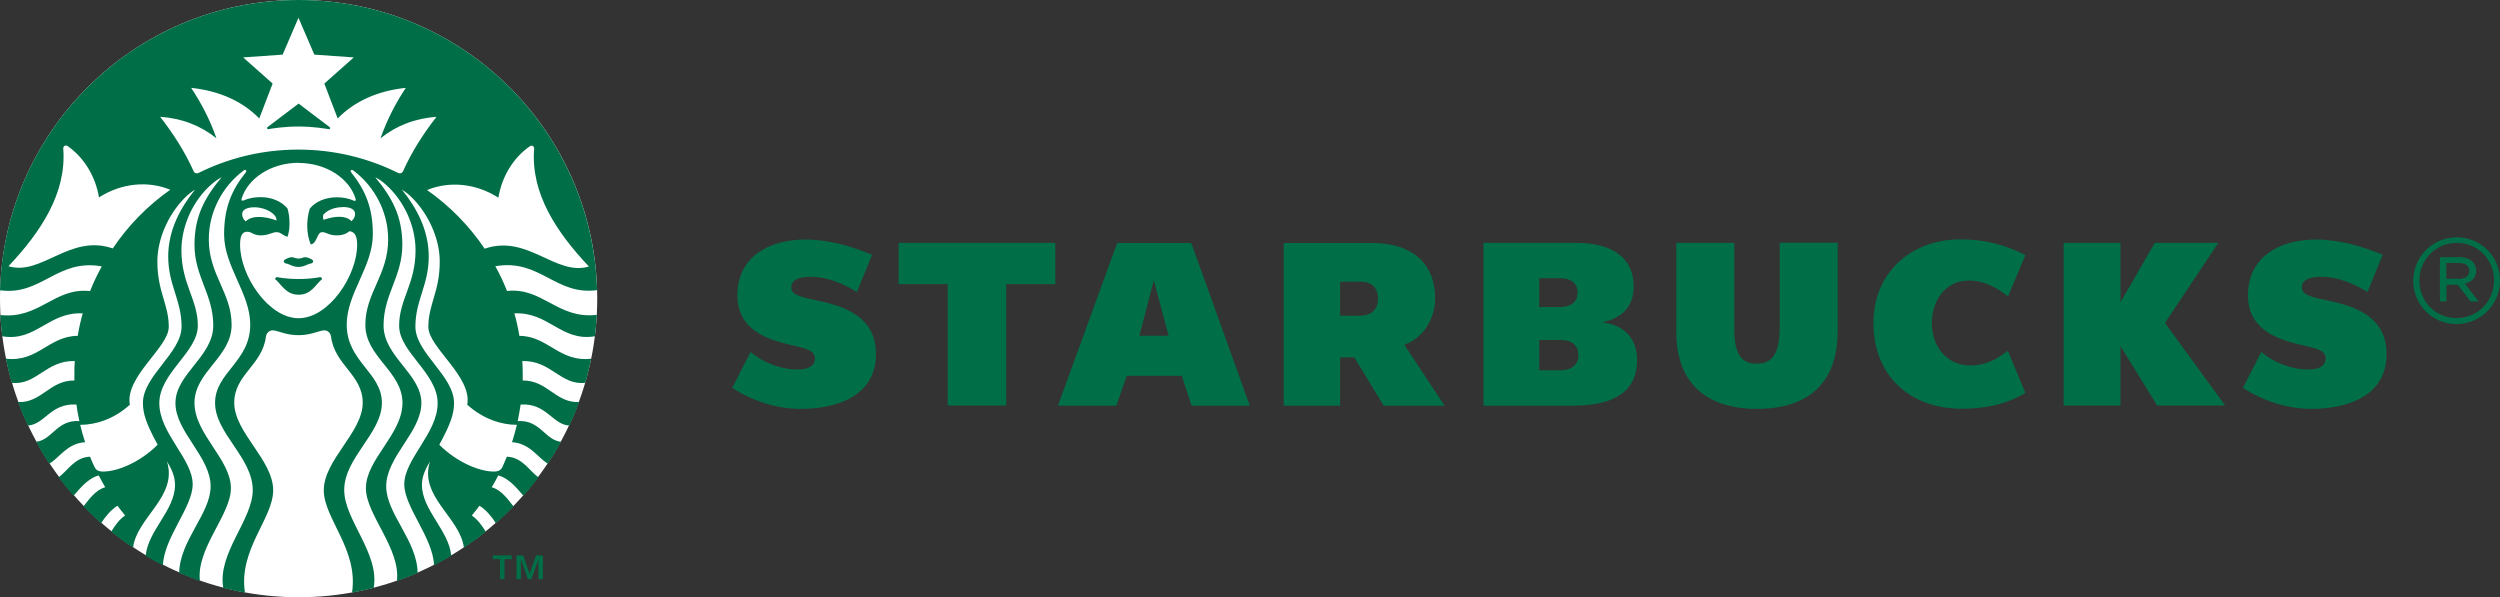 ﻿<?xml version="1.0" encoding="utf-8"?><svg id="_圖層_1" viewBox="0 0 179.83 42.96" xmlns="http://www.w3.org/2000/svg">
  <rect x="0" y="0" width="179.83" height="42.96" fill="#333333" stroke="none"/>
  <defs>
    <style>
      .cls-1 {
        fill: #006f47;
      }

      .cls-2 {
        fill: #fff;
      }
    </style>
  </defs>
  <g>
    <g>
      <path class="cls-2" d="m42.96,21.48c0,11.86-9.62,21.48-21.48,21.48S0,33.34,0,21.48,9.62,0,21.48,0s21.48,9.62,21.48,21.48Z" />
      <path class="cls-1" d="m23.64,9.29c-.19-.03-1.1-.19-2.16-.19s-1.97.15-2.16.19c-.11.02-.15-.09-.07-.15.07-.05,2.23-1.69,2.23-1.69,0,0,2.15,1.64,2.23,1.69.08.06.04.17-.07.15Zm-3.72,10.64s-.11.04-.14.14c.45.35.76,1.13,1.7,1.13s1.25-.79,1.7-1.13c-.03-.1-.14-.14-.14-.14,0,0-.59.14-1.56.14s-1.56-.14-1.56-.14Zm1.56-1.33c-.26,0-.32-.1-.5-.1-.17,0-.5.14-.57.26,0,.06.03.12.07.17.38.06.55.27.99.27s.61-.21.99-.27c.05-.05.07-.11.07-.17-.07-.12-.4-.26-.57-.26-.18,0-.24.1-.5.1Zm21.45,4.06c-.03.51-.07,1.02-.14,1.53-2.43.4-3.3-1.76-5.79-1.65.15.53.27,1.07.36,1.62,2.05,0,2.88,1.92,5.17,1.64-.12.59-.26,1.17-.43,1.74-1.81.18-2.44-1.62-4.53-1.57.02.3.03.6.03.9,0,.17,0,.34,0,.5,1.78-.02,2.36,1.63,4.06,1.55-.21.58-.45,1.14-.71,1.69-1.22-.07-1.64-1.63-3.5-1.51-.06.4-.13.8-.21,1.19,1.61-.11,1.96,1.37,3.12,1.49-.29.54-.61,1.06-.95,1.57-.68-.37-1.28-1.47-2.58-1.54.13-.41.25-.83.35-1.25-1.15,0-2.47-.45-3.57-1.45.36-2.04-2.8-4.11-2.8-5.6,0-1.62.82-2.52.82-4.7,0-1.62-.79-3.38-1.98-4.58-.23-.23-.47-.42-.74-.59,1.09,1.35,1.93,2.95,1.93,4.81,0,2.06-.96,3.14-.96,5.04s2.78,3.54,2.78,5.5c0,.77-.25,1.52-1.06,3,1.25,1.25,2.87,1.93,3.92,1.93.34,0,.52-.1.64-.37.1-.23.2-.46.3-.7,1.13.04,1.65,1.07,2.27,1.48-.34.46-.7.9-1.08,1.33-.42-.46-.98-1.24-1.81-1.46-.15.29-.3.57-.47.85.71.19,1.19.91,1.57,1.38-.41.42-.83.82-1.27,1.21-.27-.43-.7-.97-1.18-1.26-.18.24-.36.47-.55.7.41.28.77.77,1,1.17-.51.41-1.03.79-1.57,1.15-.27-2.18-3.25-3.68-2.44-6.21-.26.45-.58,1.01-.58,1.68,0,1.83,1.95,3.29,2.11,5.11-.41.24-.82.47-1.24.69-.07-2-2.14-4.19-2.14-5.83,0-1.83,2.4-3.68,2.4-5.84s-2.77-3.66-2.77-5.57,1.18-2.99,1.18-5.43c0-1.78-.85-3.59-2.16-4.74-.23-.2-.46-.37-.74-.51,1.23,1.48,1.95,2.83,1.95,4.86,0,2.29-1.35,3.56-1.35,5.8s2.72,3.49,2.72,5.58-2.53,3.85-2.53,6c0,1.95,2.23,3.9,2.26,6.22-.49.21-.98.41-1.49.58.28-2.34-2.23-4.76-2.23-6.67,0-2.09,2.63-3.88,2.63-6.14s-2.67-3.3-2.67-5.61,1.64-3.59,1.64-6.15c0-1.99-.98-3.78-2.42-4.89-.03-.02-.06-.05-.09-.07-.14-.1-.25.02-.15.14,1.02,1.27,1.56,2.55,1.56,4.45,0,2.34-1.88,4.24-1.88,6.5,0,2.67,2.53,3.44,2.53,5.63s-2.71,3.94-2.71,6.27c0,2.16,2.56,4.55,2.12,7.04-.51.13-1.04.25-1.56.34.48-3.1-2.03-5.33-2.03-7.36,0-2.2,2.8-4.16,2.8-6.3,0-2.02-2.01-2.69-2.28-4.76-.04-.28-.26-.49-.58-.44-.41.07-.93.34-1.76.34s-1.35-.27-1.76-.34c-.31-.05-.54.16-.58.44-.26,2.07-2.28,2.73-2.28,4.76,0,2.15,2.8,4.1,2.8,6.3,0,2.03-2.51,4.26-2.03,7.36-.53-.1-1.05-.21-1.56-.34-.44-2.49,2.12-4.89,2.12-7.04,0-2.33-2.71-4.08-2.71-6.27s2.53-2.96,2.53-5.63c0-2.26-1.88-4.16-1.88-6.5,0-1.9.54-3.18,1.56-4.45.1-.12-.02-.24-.15-.14-.03.02-.06.05-.09.07-1.44,1.11-2.42,2.9-2.42,4.89,0,2.55,1.64,3.83,1.64,6.15s-2.67,3.36-2.67,5.61,2.62,4.05,2.62,6.14c0,1.91-2.51,4.33-2.23,6.67-.51-.18-1-.37-1.49-.58.03-2.32,2.26-4.27,2.26-6.22,0-2.15-2.53-3.91-2.53-6s2.72-3.34,2.72-5.58-1.35-3.51-1.35-5.8c0-2.04.72-3.38,1.95-4.86-.27.14-.5.31-.73.51-1.31,1.15-2.16,2.96-2.16,4.74,0,2.44,1.18,3.53,1.18,5.43s-2.77,3.4-2.77,5.57,2.4,4.01,2.4,5.84c0,1.64-2.07,3.83-2.14,5.83-.42-.22-.83-.44-1.24-.69.16-1.82,2.11-3.27,2.11-5.11,0-.67-.31-1.23-.58-1.68.8,2.53-2.18,4.03-2.44,6.21-.54-.36-1.07-.75-1.57-1.15.23-.4.59-.9,1-1.17-.19-.23-.37-.46-.55-.7-.48.29-.91.83-1.18,1.26-.44-.39-.86-.79-1.27-1.21.38-.47.86-1.19,1.57-1.38-.16-.28-.32-.56-.47-.85-.82.22-1.39,1-1.81,1.46-.38-.43-.74-.88-1.08-1.33.62-.41,1.14-1.44,2.27-1.48.09.24.19.47.3.7.12.27.3.37.64.37,1.05,0,2.67-.68,3.92-1.93-.81-1.48-1.06-2.23-1.06-3,0-1.96,2.78-3.6,2.78-5.5s-.96-2.99-.96-5.04c0-1.85.84-3.46,1.93-4.81-.27.17-.51.36-.74.59-1.19,1.2-1.97,2.96-1.97,4.58,0,2.18.82,3.08.82,4.7,0,1.49-3.16,3.57-2.8,5.6-1.1,1.01-2.42,1.45-3.57,1.45.1.42.22.84.35,1.25-1.3.07-1.89,1.18-2.58,1.54-.34-.51-.65-1.03-.95-1.57,1.16-.12,1.5-1.6,3.12-1.49-.09-.39-.16-.79-.21-1.19-1.86-.12-2.28,1.44-3.5,1.51-.26-.55-.5-1.12-.71-1.69,1.7.08,2.28-1.57,4.06-1.55,0-.17,0-.33,0-.5,0-.3,0-.6.03-.9-2.09-.05-2.73,1.75-4.53,1.57-.17-.57-.31-1.15-.43-1.74,2.28.28,3.11-1.64,5.17-1.64.09-.55.21-1.09.36-1.62-2.49-.11-3.36,2.06-5.79,1.65-.06-.5-.11-1.01-.14-1.53,2.83.32,3.89-2.01,6.46-1.72.24-.62.53-1.21.84-1.78-3.23-.57-4.32,2.13-7.32,1.72C.33,9.29,9.82,0,21.48,0s21.14,9.29,21.47,20.87c-3,.41-4.1-2.28-7.32-1.72.32.57.6,1.17.84,1.78,2.57-.28,3.63,2.04,6.46,1.72ZM12.25,13.65c-1.58-.65-3.49-.5-5.13.55-.25-1.52-1.08-2.87-2.25-3.69-.16-.11-.33,0-.32.18.25,3.21-1.63,6.01-3.94,8.46,2.38.72,4.41-2.35,7.5-1.28,1.11-1.65,2.52-3.09,4.15-4.23Zm9.23-1.94c-1.99,0-3.66,1.13-4.1,2.58-.03.11.01.18.14.13.36-.16.77-.24,1.21-.24.81,0,1.53.3,1.95.82.19.62.2,1.51,0,2.03-.33-.07-.46-.33-.78-.33s-.58.23-1.14.23-.62-.26-.98-.26c-.43,0-.51.44-.51.94,0,2.22,2.04,5.28,4.21,5.28s4.21-3.06,4.21-5.28c0-.5-.1-.93-.55-.98-.22.16-.43.3-.94.3-.55,0-.71-.23-1.03-.23-.39,0-.35.83-.82.88-.31-.75-.33-1.71-.07-2.57.42-.52,1.14-.82,1.95-.82.44,0,.85.08,1.21.24.13.06.17-.01.14-.13-.44-1.46-2.11-2.58-4.1-2.58Zm3.17,3.19c-.48,0-1.04.15-1.39.54-.04.11-.04.27.02.37.87-.3,1.63-.31,2,.1.2-.18.26-.34.26-.53,0-.29-.29-.49-.88-.49Zm-6.97,1.02c.42-.42,1.3-.4,2.21-.06.04-.46-.77-.95-1.59-.95-.59,0-.88.2-.88.49,0,.19.06.35.26.53Zm13.74-7.52c-1.57.11-2.94.65-4.05,1.55.47-1.33,1.07-2.5,1.82-3.63-2,.21-3.68.95-4.9,2.2l-.96-2.51,2.12-1.88-2.84-.2-1.14-2.65-1.14,2.65-2.84.2,2.12,1.88-.96,2.51c-1.22-1.25-2.9-1.99-4.9-2.2.75,1.13,1.35,2.29,1.82,3.63-1.11-.9-2.47-1.44-4.05-1.55.94,1.21,1.78,2.51,2.4,3.9.07.16.22.21.38.13,2.16-1.07,4.59-1.67,7.16-1.67s5,.6,7.16,1.67c.16.08.31.03.38-.13.62-1.39,1.46-2.69,2.4-3.9Zm3.44,9.49c3.09-1.07,5.12,2,7.5,1.28-2.31-2.45-4.19-5.24-3.94-8.46.01-.19-.15-.3-.32-.18-1.18.82-2,2.17-2.25,3.69-1.64-1.05-3.55-1.2-5.13-.55,1.63,1.14,3.04,2.58,4.15,4.23Z" />
    </g>
    <path class="cls-1" d="m35.97,40.22h-.52v-.27h1.36v.27h-.52v1.44h-.32v-1.44Zm1.17-.27h.49l.46,1.31h.01l.46-1.31h.49v1.71h-.32v-1.43h0l-.5,1.43h-.26l-.5-1.43h0v1.43h-.32v-1.71Z" />
  </g>
  <g>
    <path class="cls-1" d="m132.18,23.85c0,3.62-2.02,5.56-5.8,5.56s-5.8-1.99-5.8-5.52v-6.42h4.17v6.21c0,1.72.47,2.48,1.6,2.48s1.67-.69,1.67-2.66v-6.04h4.17v6.38Z" />
    <polygon class="cls-1" points="72.38 20.44 72.38 29.17 68.17 29.17 68.17 20.44 64.64 20.44 64.64 17.47 75.91 17.47 75.91 20.44 72.38 20.44" />
    <path class="cls-1" d="m83,20.14l-1.04,4.01h2.1l-1.07-4.01Zm2.71,9.04l-.7-2.15h-3.96l-.75,2.15h-4.2l4.26-11.7h5.33l4.21,11.7h-4.2Z" />
    <path class="cls-1" d="m145.69,28.26l-1.26-3.03c-.75.56-1.5,1.06-2.72,1.06-1.65,0-2.75-1.36-2.75-3.02s.97-3.09,2.69-3.09c1.09,0,2.03.54,2.79,1.14l1.25-2.97c-1.39-.7-2.79-1.13-4.7-1.13-3.54,0-6.23,2.42-6.23,6.01,0,3.78,2.61,6.17,6.35,6.17,2.06,0,3.5-.48,4.6-1.15" />
    <polygon class="cls-1" points="155.17 29.17 152.53 24.9 152.53 29.17 148.44 29.17 148.44 17.47 152.53 17.47 152.53 21.75 155 17.47 159.57 17.47 155.73 23.23 160.06 29.17 155.17 29.17" />
    <path class="cls-1" d="m57.6,29.41c2.65,0,5.41-.95,5.41-3.94,0-2.7-2.3-3.44-4.09-3.82-1.35-.29-2-.43-2-.97,0-.71.91-.77,1.4-.77,1.21,0,2.35.5,3.32,1.09l1.09-2.67c-1.43-.61-3.16-1.1-4.78-1.1-2.75,0-4.91,1.33-4.91,4.01,0,2.19,1.66,3.04,3.5,3.49,1.27.31,2.08.41,2.08,1.04s-.62.81-1.23.81c-1.34,0-2.61-.58-3.4-1.26l-1.32,2.58c1.43.93,3.17,1.51,4.92,1.51" />
    <path class="cls-1" d="m166.26,29.41c2.65,0,5.41-.95,5.41-3.94,0-2.7-2.3-3.44-4.09-3.82-1.35-.29-2-.43-2-.97,0-.71.91-.77,1.4-.77,1.21,0,2.35.5,3.32,1.09l1.09-2.67c-1.43-.61-3.16-1.1-4.78-1.1-2.75,0-4.91,1.33-4.91,4.01,0,2.19,1.66,3.04,3.5,3.49,1.27.31,2.09.41,2.09,1.04s-.62.81-1.23.81c-1.34,0-2.61-.58-3.4-1.26l-1.32,2.58c1.43.93,3.17,1.51,4.92,1.51" />
    <path class="cls-1" d="m101.02,24.8c1.43-.52,2.21-1.96,2.21-3.31,0-2.76-1.89-4.01-4.57-4.01h-6.32v11.7h4.06v-3.47h1.02l2.11,3.47h4.38l-2.89-4.37Zm-1.9-3.3c0,.77-.49,1.21-1.28,1.21h-1.44v-2.45h1.45c.77,0,1.27.39,1.27,1.2v.04Z" />
    <path class="cls-1" d="m115.24,23.19c1.52-.33,2.27-1.18,2.27-2.61,0-1.99-1.49-3.11-4.12-3.11h-6.68v11.71h6.41c3.1,0,4.64-1.09,4.64-3.3,0-1.52-.96-2.55-2.52-2.68m-4.51-3.19h1.47c.78,0,1.28.34,1.28,1.02v.03c0,.65-.49,1.03-1.3,1.03h-1.46v-2.09Zm2.81,5.54c0,.69-.5,1.09-1.33,1.09h-1.49v-2.19h1.5c.8,0,1.31.35,1.31,1.07v.03Z" />
    <path class="cls-1" d="m173.59,20.21v-.02c0-1.7,1.38-3.12,3.13-3.12s3.11,1.41,3.11,3.1v.02c0,1.7-1.38,3.12-3.13,3.12s-3.11-1.41-3.11-3.11m5.81-.02v-.02c0-1.48-1.15-2.69-2.68-2.69s-2.69,1.23-2.69,2.7v.02c0,1.48,1.15,2.69,2.68,2.69s2.69-1.22,2.69-2.7m-3.9-1.68h1.42c.4,0,.74.13.94.33.15.15.26.36.26.62v.02c0,.51-.34.82-.82.93l.99,1.28h-.58l-.92-1.2h-.81v1.2h-.47v-3.18Zm1.38,1.56c.44,0,.75-.21.75-.57v-.02c0-.33-.28-.55-.73-.55h-.93v1.13h.91Z" />
  </g>
</svg>